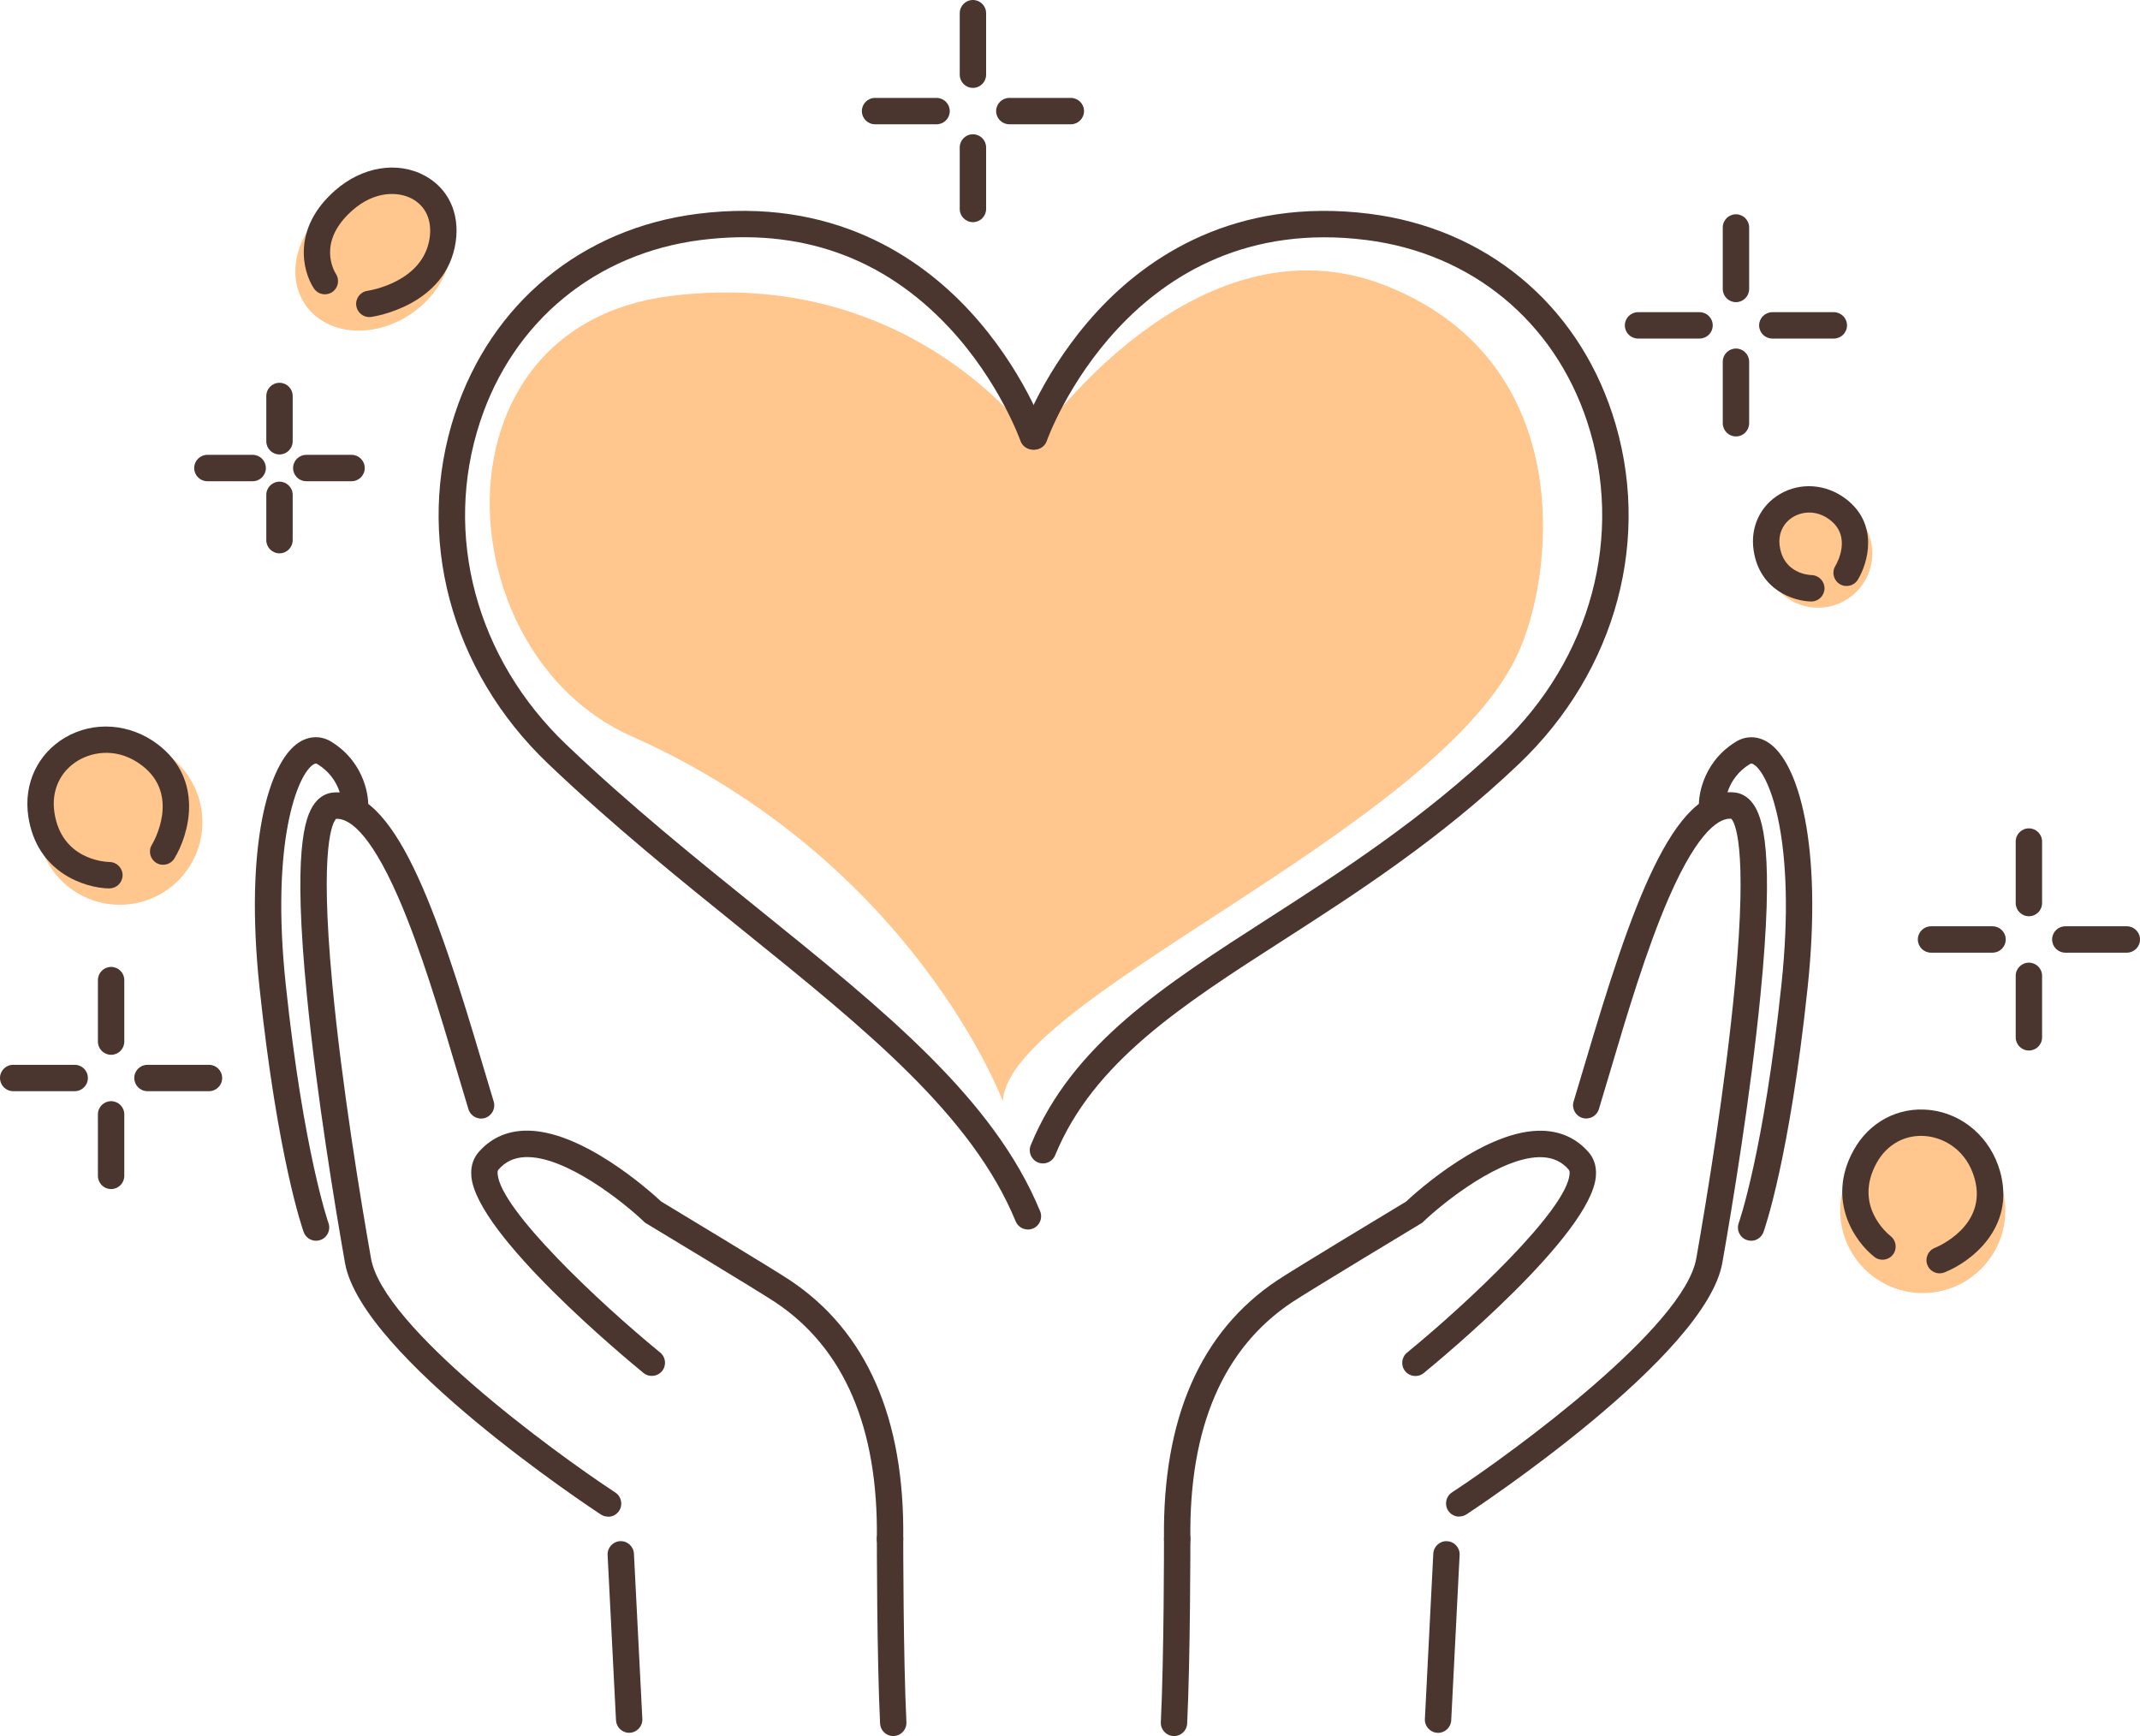 <svg width="196" height="159" viewBox="0 0 196 159" fill="none" xmlns="http://www.w3.org/2000/svg">
<g clip-path="url(#clip0_14483_34712)">
<path d="M81.518 142.153H81.502C80.834 142.145 80.302 141.597 80.31 140.929C80.443 130.758 77.314 123.474 71.016 119.274C69.486 118.255 59.302 112.115 59.198 112.054L59.081 111.986L58.984 111.893C57.204 110.186 51.776 105.801 48.056 105.978C47.061 106.027 46.272 106.405 45.648 107.13C45.583 107.202 45.559 107.339 45.579 107.536C45.865 110.814 54.865 119.298 60.466 123.876C60.982 124.299 61.058 125.06 60.635 125.575C60.212 126.091 59.451 126.167 58.936 125.745C57.374 124.468 43.642 113.101 43.171 107.742C43.074 106.659 43.469 105.954 43.815 105.547C44.883 104.307 46.272 103.639 47.943 103.558C53.157 103.313 59.637 109.187 60.559 110.045C61.739 110.758 70.855 116.254 72.357 117.257C79.384 121.939 82.871 129.912 82.726 140.953C82.718 141.613 82.179 142.145 81.518 142.145V142.153Z" fill="#4B362F"/>
<path d="M55.686 138.903C55.457 138.903 55.227 138.839 55.026 138.706C54.132 138.118 33.1 124.218 31.598 115.67C30.684 110.48 29.017 100.397 28.111 91.201C26.814 78.054 27.877 74.865 28.791 73.613C29.323 72.888 29.951 72.663 30.39 72.602C36.124 71.861 40.022 83.393 44.166 97.377C44.536 98.626 44.886 99.805 45.217 100.885C45.41 101.521 45.051 102.197 44.415 102.395C43.779 102.588 43.102 102.229 42.905 101.593C42.575 100.51 42.221 99.322 41.85 98.07C40.38 93.113 38.552 86.945 36.49 82.213C33.704 75.827 31.755 74.933 30.781 74.998C30.515 75.264 29.222 77.237 30.438 90.15C31.312 99.447 33.032 109.872 33.982 115.263C35.081 121.509 50.508 132.851 56.359 136.697C56.914 137.063 57.072 137.812 56.705 138.372C56.471 138.726 56.089 138.915 55.694 138.915L55.686 138.903Z" fill="#4B362F"/>
<path d="M57.623 158.702C56.983 158.702 56.452 158.199 56.419 157.555L55.65 142.419C55.618 141.751 56.13 141.187 56.794 141.151C57.45 141.11 58.026 141.63 58.062 142.294L58.831 157.43C58.864 158.098 58.352 158.662 57.688 158.698C57.668 158.698 57.648 158.698 57.623 158.698V158.702Z" fill="#4B362F"/>
<path d="M81.808 158.999C81.168 158.999 80.637 158.496 80.605 157.852C80.311 151.844 80.311 141.053 80.311 140.944C80.311 140.276 80.85 139.736 81.519 139.736C82.187 139.736 82.727 140.276 82.727 140.944C82.727 141.053 82.727 151.788 83.017 157.731C83.049 158.399 82.537 158.963 81.869 158.995C81.849 158.995 81.829 158.995 81.808 158.995V158.999Z" fill="#4B362F"/>
<path d="M28.948 113.636C28.453 113.636 27.99 113.33 27.813 112.839C27.716 112.573 25.433 106.107 23.77 90.459C22.381 77.377 24.599 69.739 27.414 67.975C28.365 67.379 29.44 67.367 30.362 67.943C33.648 69.984 33.72 73.395 33.724 73.536C33.732 74.204 33.197 74.748 32.528 74.756C31.844 74.768 31.32 74.232 31.308 73.568C31.308 73.451 31.207 71.309 29.089 69.993C28.977 69.924 28.904 69.892 28.699 70.017C27.269 70.91 24.773 77.023 26.174 90.198C27.797 105.499 30.064 111.953 30.084 112.017C30.309 112.646 29.983 113.338 29.355 113.564C29.222 113.612 29.081 113.636 28.948 113.636Z" fill="#4B362F"/>
<path d="M107.817 142.153C107.157 142.153 106.617 141.621 106.609 140.961C106.464 129.92 109.956 121.947 116.978 117.265C118.48 116.262 127.597 110.762 128.777 110.053C129.695 109.191 136.174 103.317 141.393 103.566C143.064 103.647 144.453 104.315 145.52 105.555C145.866 105.958 146.261 106.667 146.164 107.75C145.693 113.109 131.966 124.472 130.4 125.753C129.884 126.175 129.123 126.099 128.7 125.583C128.277 125.068 128.354 124.307 128.869 123.884C134.471 119.302 143.467 110.818 143.756 107.545C143.773 107.351 143.748 107.214 143.688 107.138C143.064 106.409 142.275 106.035 141.28 105.986C137.555 105.813 132.131 110.194 130.351 111.901L130.255 111.994L130.138 112.062C130.037 112.123 119.849 118.263 118.319 119.282C112.021 123.482 108.893 130.766 109.025 140.937C109.033 141.605 108.502 142.153 107.833 142.161H107.817V142.153Z" fill="#4B362F"/>
<path d="M133.649 138.903C133.255 138.903 132.872 138.71 132.639 138.36C132.272 137.804 132.425 137.051 132.985 136.685C138.836 132.839 154.262 121.496 155.362 115.251C156.308 109.864 158.032 99.435 158.905 90.138C160.121 77.217 158.829 75.248 158.563 74.986C157.621 74.901 155.652 75.791 152.853 82.206C150.791 86.937 148.959 93.105 147.493 98.062C147.123 99.318 146.769 100.502 146.438 101.585C146.241 102.221 145.569 102.58 144.928 102.387C144.292 102.193 143.93 101.517 144.127 100.877C144.457 99.802 144.808 98.618 145.178 97.369C149.322 83.381 153.203 71.853 158.942 72.59C159.389 72.65 160.021 72.876 160.552 73.601C161.466 74.853 162.533 78.042 161.233 91.189C160.327 100.389 158.66 110.468 157.746 115.658C156.244 124.206 135.212 138.106 134.318 138.694C134.112 138.827 133.883 138.891 133.657 138.891L133.649 138.903Z" fill="#4B362F"/>
<path d="M131.712 158.703C131.692 158.703 131.672 158.703 131.648 158.703C130.983 158.67 130.468 158.103 130.504 157.434L131.273 142.298C131.306 141.634 131.877 141.111 132.542 141.155C133.206 141.187 133.722 141.755 133.685 142.423L132.916 157.559C132.884 158.203 132.349 158.707 131.712 158.707V158.703Z" fill="#4B362F"/>
<path d="M107.527 158.999C107.527 158.999 107.487 158.999 107.467 158.999C106.803 158.967 106.287 158.399 106.319 157.735C106.613 151.788 106.609 141.053 106.609 140.948C106.609 140.28 107.149 139.74 107.817 139.74C108.486 139.74 109.025 140.28 109.025 140.948C109.025 141.057 109.025 151.852 108.731 157.856C108.699 158.5 108.168 159.003 107.527 159.003V158.999Z" fill="#4B362F"/>
<path d="M160.383 113.636C160.246 113.636 160.109 113.612 159.972 113.564C159.344 113.338 159.018 112.646 159.247 112.017C159.272 111.957 161.535 105.502 163.157 90.202C164.555 77.027 162.058 70.914 160.633 70.02C160.427 69.892 160.355 69.924 160.242 69.996C158.112 71.321 158.023 73.483 158.019 73.576C157.999 74.228 157.463 74.756 156.811 74.756C156.803 74.756 156.795 74.756 156.787 74.756C156.123 74.744 155.595 74.204 155.603 73.54C155.603 73.395 155.68 69.988 158.965 67.947C159.892 67.371 160.967 67.383 161.913 67.979C164.728 69.743 166.947 77.381 165.557 90.463C163.898 106.114 161.611 112.577 161.514 112.843C161.337 113.334 160.874 113.64 160.379 113.64L160.383 113.636Z" fill="#4B362F"/>
<path d="M91.847 100.862C91.847 100.862 83.685 78.913 57.797 67.409C40.848 59.876 39.06 29.942 61.364 27.116C83.669 24.289 94.771 40.447 94.771 40.447C94.771 40.447 109.392 19.087 127.086 26.226C144.779 33.361 142.343 53.167 138.832 60.274C130.951 76.231 92.294 91.496 91.847 100.862Z" fill="#FFC68D"/>
<path d="M94.142 112.606C93.667 112.606 93.216 112.324 93.023 111.857C89.024 102.129 79.28 94.269 67.993 85.165C62.162 80.462 56.134 75.602 50.21 69.957C41.242 61.412 37.969 49.119 41.669 37.877C44.999 27.754 53.311 20.917 63.897 19.581C76.243 18.022 84.257 23.559 88.803 28.475C93.692 33.762 95.661 39.347 95.741 39.58C95.959 40.212 95.624 40.897 94.996 41.118C94.368 41.336 93.679 41.002 93.462 40.373C93.442 40.321 91.545 34.966 86.975 30.053C80.927 23.555 73.268 20.837 64.203 21.98C54.567 23.196 47.001 29.421 43.969 38.634C40.562 48.982 43.594 60.313 51.881 68.209C57.732 73.786 63.72 78.614 69.515 83.284C81.059 92.598 91.03 100.639 95.266 110.939C95.52 111.555 95.226 112.263 94.61 112.517C94.461 112.577 94.303 112.61 94.15 112.61L94.142 112.606Z" fill="#4B362F"/>
<path d="M95.52 106.555C95.367 106.555 95.21 106.526 95.061 106.462C94.444 106.208 94.15 105.504 94.404 104.884C98.189 95.671 106.537 90.303 116.201 84.091C122.817 79.838 130.315 75.015 137.459 68.21C145.746 60.314 148.774 48.983 145.371 38.635C142.339 29.422 134.777 23.197 125.137 21.981C103.44 19.243 95.95 40.161 95.878 40.374C95.66 41.007 94.972 41.341 94.34 41.119C93.707 40.902 93.373 40.213 93.595 39.581C93.675 39.348 95.644 33.759 100.533 28.476C105.079 23.559 113.097 18.027 125.439 19.581C136.025 20.918 144.336 27.755 147.667 37.878C151.367 49.12 148.093 61.413 139.126 69.957C131.817 76.923 124.214 81.811 117.51 86.124C108.188 92.115 100.138 97.293 96.639 105.806C96.446 106.273 95.995 106.555 95.52 106.555Z" fill="#4B362F"/>
<path d="M37.71 28.705C41.145 26.329 42.356 22.128 40.414 19.32C38.472 16.513 34.113 16.163 30.678 18.538C27.243 20.914 26.033 25.116 27.975 27.923C29.916 30.731 34.275 31.081 37.71 28.705Z" fill="#FFC68D"/>
<path d="M158.994 27.674C158.325 27.674 157.786 27.134 157.786 26.466V20.833C157.786 20.165 158.325 19.625 158.994 19.625C159.662 19.625 160.202 20.165 160.202 20.833V26.466C160.202 27.134 159.662 27.674 158.994 27.674Z" fill="#4B362F"/>
<path d="M158.994 39.971C158.325 39.971 157.786 39.431 157.786 38.763V33.13C157.786 32.461 158.325 31.922 158.994 31.922C159.662 31.922 160.202 32.461 160.202 33.13V38.763C160.202 39.431 159.662 39.971 158.994 39.971Z" fill="#4B362F"/>
<path d="M167.957 31.008H162.324C161.655 31.008 161.116 30.468 161.116 29.8C161.116 29.131 161.655 28.592 162.324 28.592H167.957C168.626 28.592 169.165 29.131 169.165 29.8C169.165 30.468 168.626 31.008 167.957 31.008Z" fill="#4B362F"/>
<path d="M155.659 31.008H150.026C149.357 31.008 148.818 30.468 148.818 29.8C148.818 29.131 149.357 28.592 150.026 28.592H155.659C156.328 28.592 156.867 29.131 156.867 29.8C156.867 30.468 156.328 31.008 155.659 31.008Z" fill="#4B362F"/>
<path d="M89.109 8.049C88.441 8.049 87.901 7.51 87.901 6.841V1.208C87.901 0.54 88.441 0 89.109 0C89.777 0 90.317 0.54 90.317 1.208V6.841C90.317 7.51 89.777 8.049 89.109 8.049Z" fill="#4B362F"/>
<path d="M89.109 20.346C88.441 20.346 87.901 19.806 87.901 19.138V13.505C87.901 12.836 88.441 12.297 89.109 12.297C89.777 12.297 90.317 12.836 90.317 13.505V19.138C90.317 19.806 89.777 20.346 89.109 20.346Z" fill="#4B362F"/>
<path d="M98.076 11.383H92.443C91.775 11.383 91.235 10.843 91.235 10.175C91.235 9.506 91.775 8.967 92.443 8.967H98.076C98.745 8.967 99.284 9.506 99.284 10.175C99.284 10.843 98.745 11.383 98.076 11.383Z" fill="#4B362F"/>
<path d="M85.778 11.383H80.145C79.477 11.383 78.937 10.843 78.937 10.175C78.937 9.506 79.477 8.967 80.145 8.967H85.778C86.447 8.967 86.987 9.506 86.987 10.175C86.987 10.843 86.447 11.383 85.778 11.383Z" fill="#4B362F"/>
<path d="M185.824 83.916C185.156 83.916 184.616 83.377 184.616 82.708V77.075C184.616 76.407 185.156 75.867 185.824 75.867C186.493 75.867 187.032 76.407 187.032 77.075V82.708C187.032 83.377 186.493 83.916 185.824 83.916Z" fill="#4B362F"/>
<path d="M185.824 96.215C185.156 96.215 184.616 95.675 184.616 95.007V89.374C184.616 88.706 185.156 88.166 185.824 88.166C186.493 88.166 187.032 88.706 187.032 89.374V95.007C187.032 95.675 186.493 96.215 185.824 96.215Z" fill="#4B362F"/>
<path d="M194.792 87.252H189.159C188.49 87.252 187.951 86.712 187.951 86.044C187.951 85.376 188.49 84.836 189.159 84.836H194.792C195.461 84.836 196 85.376 196 86.044C196 86.712 195.461 87.252 194.792 87.252Z" fill="#4B362F"/>
<path d="M182.494 87.252H176.861C176.192 87.252 175.653 86.712 175.653 86.044C175.653 85.376 176.192 84.836 176.861 84.836H182.494C183.163 84.836 183.702 85.376 183.702 86.044C183.702 86.712 183.163 87.252 182.494 87.252Z" fill="#4B362F"/>
<path d="M10.176 96.606C9.507 96.606 8.968 96.066 8.968 95.398V89.765C8.968 89.096 9.507 88.557 10.176 88.557C10.844 88.557 11.384 89.096 11.384 89.765V95.398C11.384 96.066 10.844 96.606 10.176 96.606Z" fill="#4B362F"/>
<path d="M10.176 108.903C9.507 108.903 8.968 108.363 8.968 107.695V102.061C8.968 101.393 9.507 100.854 10.176 100.854C10.844 100.854 11.384 101.393 11.384 102.061V107.695C11.384 108.363 10.844 108.903 10.176 108.903Z" fill="#4B362F"/>
<path d="M19.139 99.939H13.506C12.837 99.939 12.298 99.4 12.298 98.731C12.298 98.063 12.837 97.523 13.506 97.523H19.139C19.808 97.523 20.347 98.063 20.347 98.731C20.347 99.4 19.808 99.939 19.139 99.939Z" fill="#4B362F"/>
<path d="M6.842 99.939H1.208C0.54 99.939 0 99.4 0 98.731C0 98.063 0.54 97.523 1.208 97.523H6.842C7.51 97.523 8.05 98.063 8.05 98.731C8.05 99.4 7.51 99.939 6.842 99.939Z" fill="#4B362F"/>
<path d="M25.598 41.622C24.93 41.622 24.39 41.082 24.39 40.414V36.267C24.39 35.598 24.93 35.059 25.598 35.059C26.267 35.059 26.806 35.598 26.806 36.267V40.414C26.806 41.082 26.267 41.622 25.598 41.622Z" fill="#4B362F"/>
<path d="M25.598 50.678C24.93 50.678 24.39 50.139 24.39 49.471V45.323C24.39 44.655 24.93 44.115 25.598 44.115C26.267 44.115 26.806 44.655 26.806 45.323V49.471C26.806 50.139 26.267 50.678 25.598 50.678Z" fill="#4B362F"/>
<path d="M32.198 44.074H28.051C27.382 44.074 26.843 43.535 26.843 42.866C26.843 42.198 27.382 41.658 28.051 41.658H32.198C32.867 41.658 33.406 42.198 33.406 42.866C33.406 43.535 32.867 44.074 32.198 44.074Z" fill="#4B362F"/>
<path d="M23.142 44.074H18.994C18.326 44.074 17.786 43.535 17.786 42.866C17.786 42.198 18.326 41.658 18.994 41.658H23.142C23.81 41.658 24.35 42.198 24.35 42.866C24.35 43.535 23.81 44.074 23.142 44.074Z" fill="#4B362F"/>
<path d="M33.825 29.04C33.233 29.04 32.718 28.605 32.629 28.001C32.536 27.341 32.995 26.729 33.656 26.636C33.861 26.604 38.762 25.835 39.35 21.8C39.583 20.194 38.999 18.885 37.751 18.209C36.523 17.544 34.349 17.427 32.255 19.284C29.025 22.142 30.584 24.796 30.769 25.09C31.127 25.645 30.97 26.395 30.418 26.757C29.863 27.119 29.126 26.974 28.755 26.423C27.7 24.844 26.738 20.942 30.652 17.476C33.141 15.269 36.378 14.726 38.899 16.087C41.061 17.254 42.12 19.521 41.738 22.151C40.888 27.985 34.272 28.992 33.994 29.028C33.938 29.036 33.877 29.04 33.821 29.04H33.825Z" fill="#4B362F"/>
<path d="M10.973 82.866C15.149 82.866 18.535 79.48 18.535 75.304C18.535 71.128 15.149 67.742 10.973 67.742C6.796 67.742 3.411 71.128 3.411 75.304C3.411 79.48 6.796 82.866 10.973 82.866Z" fill="#FFC68D"/>
<path d="M10.023 81.368H10.007C7.776 81.34 3.35 79.923 2.589 74.749C2.154 71.793 3.443 69.039 5.952 67.557C8.581 66.003 11.919 66.249 14.456 68.177C18.725 71.427 17.315 76.432 15.97 78.626C15.62 79.194 14.879 79.375 14.311 79.025C13.743 78.674 13.562 77.934 13.912 77.366C14.021 77.185 16.586 72.832 12.994 70.102C10.868 68.483 8.597 68.805 7.18 69.639C5.509 70.625 4.687 72.405 4.981 74.394C5.617 78.723 9.592 78.94 10.043 78.948C10.707 78.964 11.239 79.512 11.227 80.176C11.215 80.837 10.679 81.364 10.023 81.364V81.368Z" fill="#4B362F"/>
<path d="M176.104 118.428C180.28 118.428 183.666 115.043 183.666 110.867C183.666 106.69 180.28 103.305 176.104 103.305C171.927 103.305 168.542 106.69 168.542 110.867C168.542 115.043 171.927 118.428 176.104 118.428Z" fill="#FFC68D"/>
<path d="M177.65 116.621C177.166 116.621 176.711 116.331 176.526 115.856C176.281 115.236 176.587 114.535 177.207 114.29C177.404 114.213 182.071 112.284 180.851 107.936C180.13 105.367 178.125 104.251 176.49 104.062C174.569 103.845 172.834 104.767 171.867 106.53C169.769 110.372 172.809 112.937 173.164 113.214C173.683 113.625 173.776 114.386 173.369 114.91C172.958 115.433 172.205 115.53 171.682 115.123C169.918 113.758 167.244 109.957 169.753 105.375C171.187 102.758 173.873 101.332 176.768 101.662C179.804 102.009 182.321 104.215 183.183 107.283C184.632 112.449 180.489 115.594 178.093 116.536C177.948 116.593 177.799 116.621 177.65 116.621Z" fill="#4B362F"/>
<path d="M166.52 55.656C169.26 55.656 171.481 53.435 171.481 50.695C171.481 47.955 169.26 45.734 166.52 45.734C163.78 45.734 161.559 47.955 161.559 50.695C161.559 53.435 163.78 55.656 166.52 55.656Z" fill="#FFC68D"/>
<path d="M165.896 55.087H165.88C164.293 55.067 161.148 54.06 160.609 50.388C160.299 48.278 161.221 46.313 163.013 45.255C164.885 44.147 167.257 44.32 169.057 45.689C172.093 48.001 171.102 51.544 170.156 53.094C169.81 53.662 169.065 53.843 168.497 53.493C167.929 53.142 167.748 52.402 168.098 51.834C168.255 51.568 169.617 49.152 167.599 47.614C166.371 46.676 165.062 46.857 164.249 47.336C163.303 47.896 162.839 48.907 163.005 50.038C163.371 52.526 165.666 52.663 165.924 52.671C166.588 52.691 167.116 53.239 167.104 53.904C167.092 54.56 166.556 55.087 165.9 55.087H165.896Z" fill="#4B362F"/>
</g>
<defs>
<clipPath id="clip0_14483_34712">
<rect width="196" height="159" fill="white"/>
</clipPath>
</defs>
</svg>
